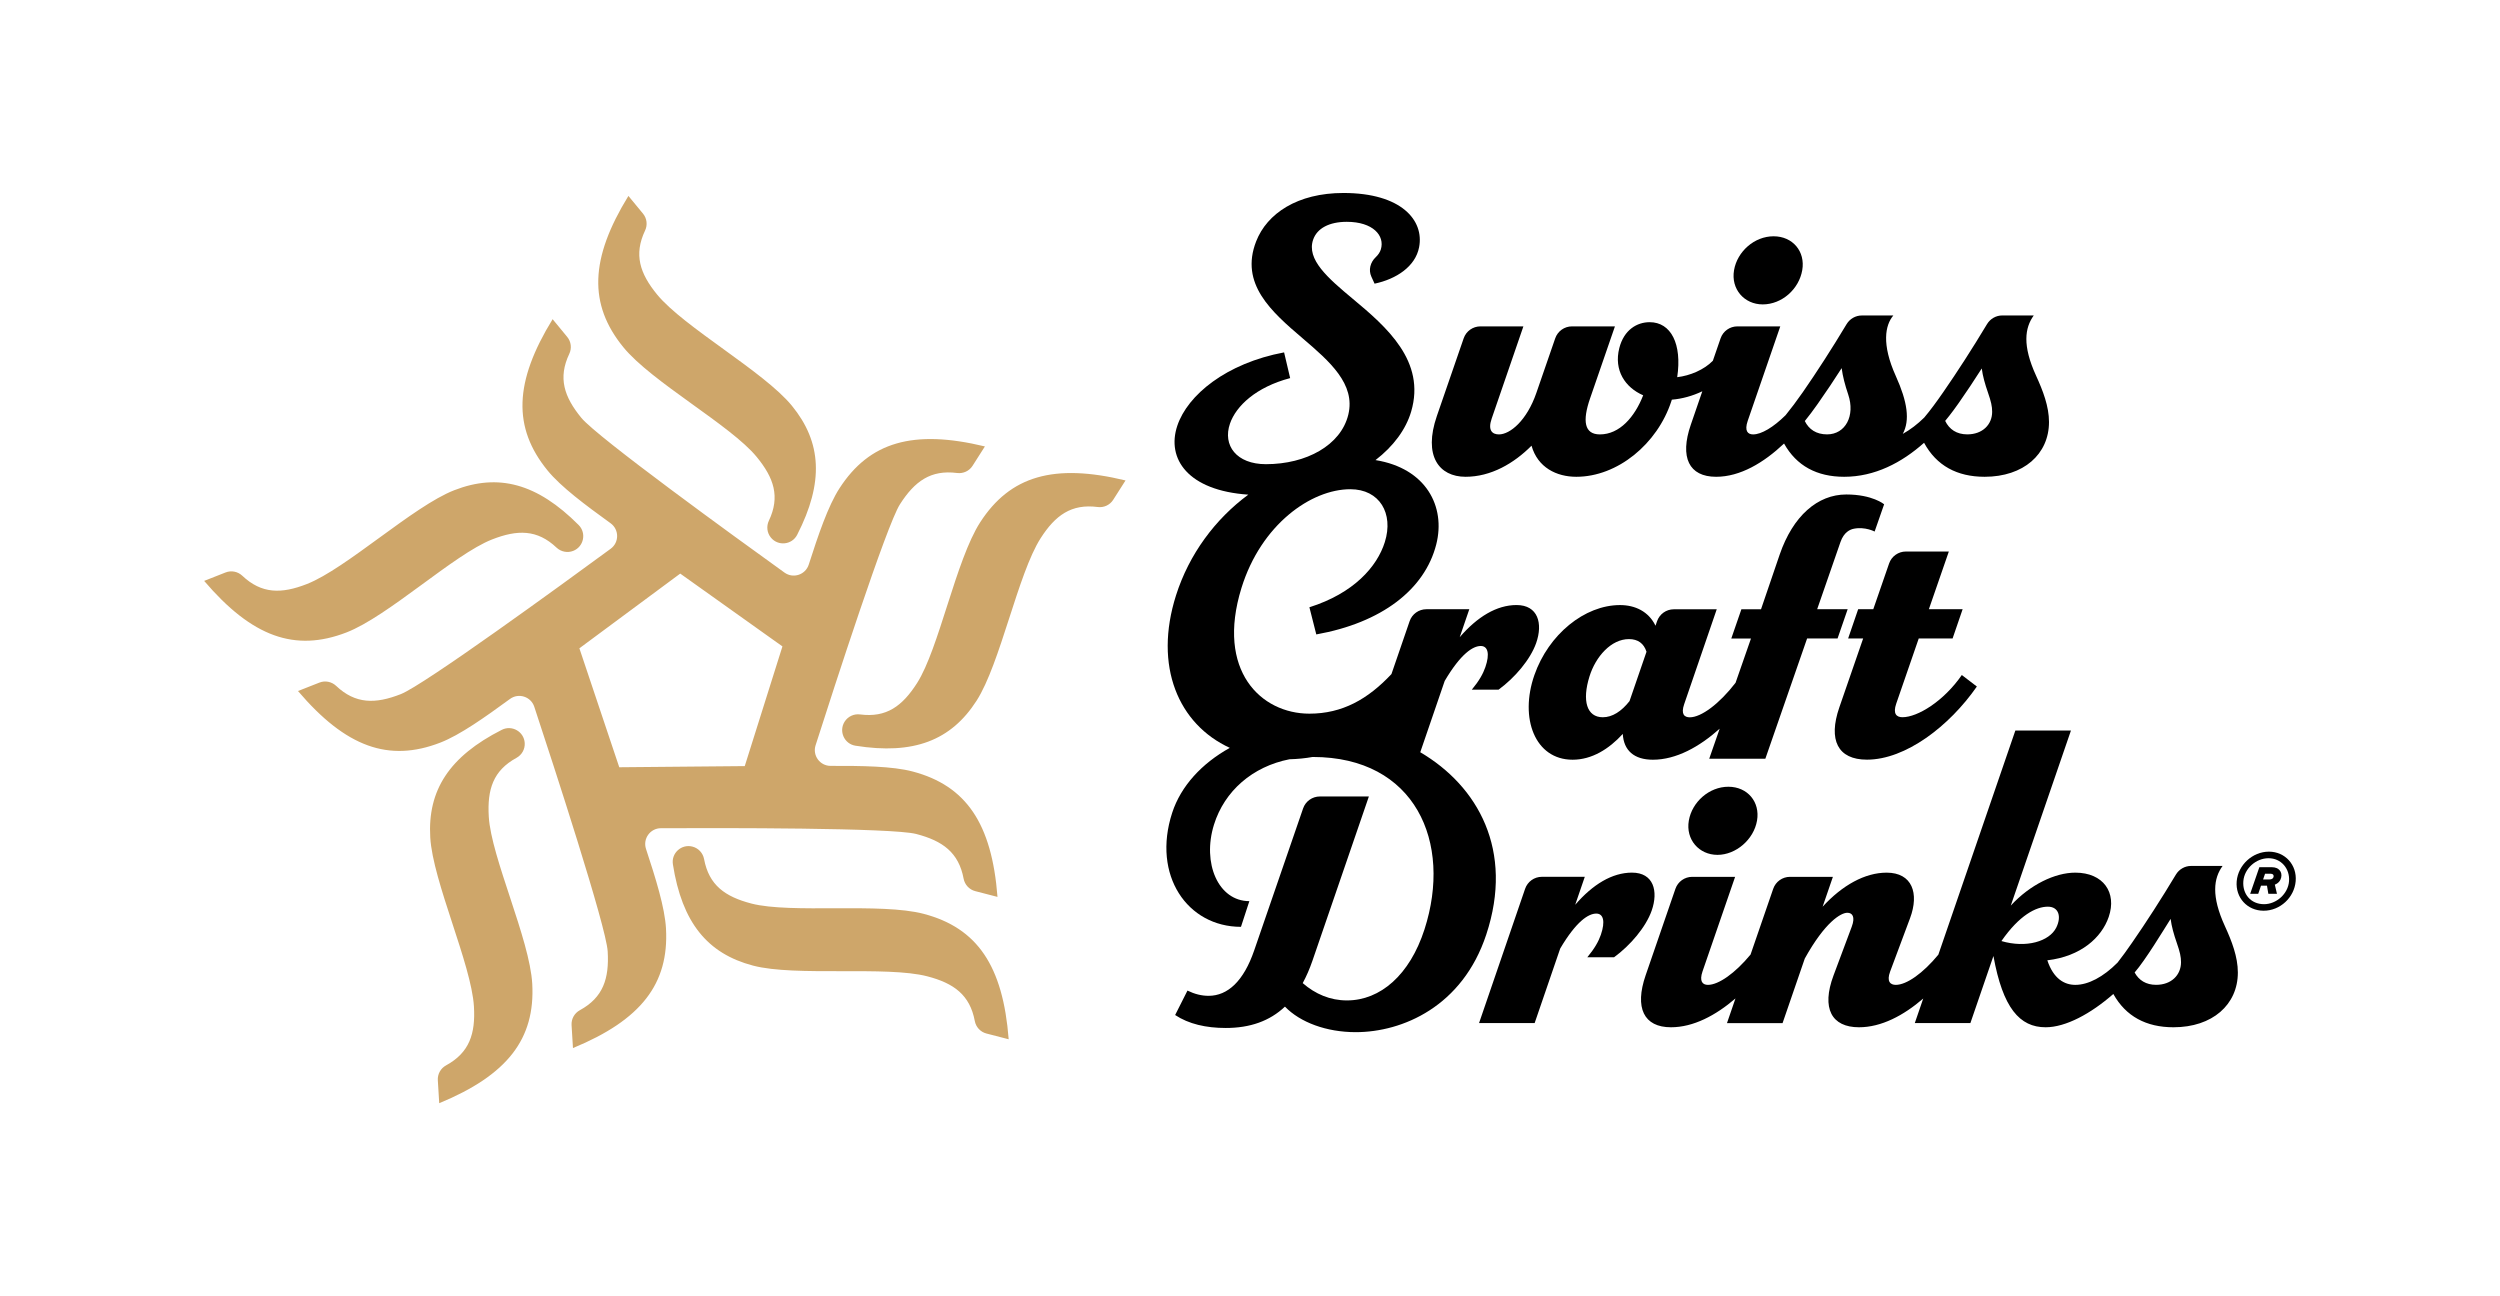 <svg xmlns="http://www.w3.org/2000/svg" id="Calque_1" viewBox="0 0 841.89 436.54"><defs><style>.cls-1{fill:#cea66a;}</style></defs><g id="Design"><path class="cls-1" d="m209.9,116.91c-11.74-14.41-11.28-29.78,1.72-50.93l4.92,5.97c1.32,1.6,1.58,3.82.69,5.69-3.84,8.09-1.77,14.45,4.07,21.57,9.02,10.97,35.99,25.95,45.36,37.41,10.07,12.31,10.84,25.81,1.79,43.48-1.74,3.4-6.41,3.9-8.84.95h0c-1.32-1.6-1.58-3.82-.69-5.69,3.83-8.08,1.73-14.39-4.11-21.5-8.7-10.62-35.39-25.26-44.91-36.95Zm-93.23,96.07c14.06-5.44,36.23-26.29,49.02-31.31,8.57-3.36,15.22-3.4,21.72,2.74,1.51,1.42,3.7,1.86,5.63,1.1h0c3.55-1.4,4.52-5.99,1.83-8.7-14.01-14.06-27.08-17.5-41.91-11.72-13.79,5.38-36.38,26.4-49.6,31.58-8.57,3.36-15.26,3.36-21.77-2.79-1.51-1.42-3.7-1.86-5.63-1.1l-7.21,2.84c16.11,18.88,30.59,24.06,47.92,17.36Zm47.93,62.05c-.55-9.2,1.47-15.53,9.33-19.82,1.81-.99,2.9-2.93,2.77-4.99v-.02c-.23-3.81-4.3-6.15-7.71-4.43-17.7,8.98-25.02,20.35-24.1,36.23.85,14.78,13.86,42.75,14.71,56.93.55,9.19-1.52,15.55-9.38,19.84-1.82.99-2.91,2.94-2.78,5.01l.47,7.73c22.95-9.47,32.35-21.63,31.33-40.19-.84-15.03-13.82-42.57-14.64-56.29Zm146.53,32.73c-14.57-3.86-44.77-.03-58.07-3.48-8.91-2.32-14.31-6.19-15.96-14.98-.38-2.04-1.9-3.68-3.91-4.2h0c-3.7-.96-7.18,2.19-6.59,5.96,3.07,19.61,11.62,30.08,27.01,34.12,14.32,3.76,44.95.03,58.69,3.61,8.91,2.32,14.32,6.25,15.97,15.05.38,2.04,1.9,3.68,3.91,4.2l7.5,1.94c-1.92-24.76-10.58-37.46-28.55-42.22Zm18.95-131.87c-8.17,12.66-13.86,42.57-21.26,54.15-4.96,7.76-10.31,11.7-19.18,10.55-2.05-.27-4.08.67-5.2,2.42h0c-2.05,3.22-.14,7.51,3.63,8.11,19.59,3.14,32.2-1.76,40.79-15.14,8-12.46,13.92-42.74,21.56-54.7,4.96-7.76,10.37-11.69,19.25-10.54,2.06.27,4.09-.67,5.2-2.42l4.16-6.53c-24.11-5.84-38.86-1.52-48.95,14.1Zm-105.8,136.86c1.02,18.56-8.38,30.73-31.33,40.19l-.47-7.73c-.13-2.07.97-4.02,2.78-5.01,7.86-4.29,9.93-10.65,9.38-19.84-.5-8.36-18.28-62.86-24.72-82.36-1.13-3.42-5.27-4.75-8.18-2.62-8.41,6.15-16.85,12.14-23.48,14.71-17.34,6.71-31.81,1.52-47.91-17.38l7.21-2.84c1.93-.76,4.12-.32,5.63,1.1,6.51,6.15,13.2,6.15,21.77,2.79,7.79-3.05,54.13-36.81,70.69-48.96,2.91-2.13,2.89-6.48-.03-8.59-8.44-6.1-16.75-12.27-21.24-17.79-11.74-14.41-11.28-29.78,1.72-50.93l4.92,5.98c1.32,1.6,1.58,3.82.69,5.69-3.84,8.09-1.77,14.45,4.07,21.57,5.31,6.47,51.74,40.11,68.41,52.1,2.93,2.11,7.05.74,8.16-2.69,3.19-9.92,6.49-19.73,10.35-25.7,10.09-15.61,24.84-19.93,48.97-14.1l-4.16,6.53c-1.11,1.75-3.14,2.68-5.2,2.42-8.88-1.15-14.29,2.78-19.25,10.54-4.51,7.05-22.16,61.6-28.41,81.16-1.1,3.43,1.47,6.94,5.08,6.93,10.42-.03,20.77.08,27.64,1.9,17.97,4.77,26.63,17.46,28.54,42.22l-7.5-1.94c-2.01-.52-3.52-2.16-3.91-4.2-1.65-8.8-7.06-12.74-15.97-15.05-8.09-2.11-65.44-2.03-85.97-1.94-3.61.02-6.14,3.54-5.02,6.97,3.26,9.89,6.35,19.77,6.74,26.87Zm-15.74-54.37l42.26-.39,12.69-40.31-34.42-24.52-33.96,25.16,13.43,40.06Z"></path><path d="m593.6,102.51c6.47,0,12.22-5.14,13.32-11.54,1.08-6.27-3.19-11.4-9.66-11.4s-12.23,5.14-13.31,11.4c-1.11,6.4,3.45,11.54,9.65,11.54Z"></path><path d="m493.53,160.56c8.56,0,16.28-4.5,22.22-10.47,2.07,7.34,8.41,10.47,15.08,10.47,13.86,0,27.3-11.04,32.01-25.47.03-.1.13-.39.16-.5,3.42-.27,6.99-1.26,10.26-2.82l-3.88,11.28c-3.78,10.97-.62,17.51,8.53,17.51,8.1,0,16.01-4.71,22.88-11.2,4.19,7.52,11.05,11.2,20.26,11.2,10.26,0,19.33-4.72,26.89-11.45,4.18,7.7,11.09,11.45,20.4,11.45,13.09,0,21.67-7.6,21.67-18.44,0-5.28-2.04-10.56-4.36-15.62-4.64-10.13-3.8-16.11-.77-20.27h-10.61c-2.1,0-4.04,1.11-5.13,2.92-4.86,8.1-10.01,16.09-14.74,22.91-2.31,3.33-4.33,6.1-6.41,8.56-2.28,2.24-4.65,4.06-7.22,5.49,2.47-4.59,1.58-10.77-2.34-19.46-4.86-10.77-3.59-17.17-.84-20.41h-10.61c-2.1,0-4.04,1.11-5.13,2.92-4.86,8.11-10.04,16.14-14.74,22.91-2.03,2.93-4.06,5.61-5.81,7.76-4.1,4.05-8.13,6.46-10.93,6.46-1.83,0-2.97-1.2-1.82-4.55l10.97-31.83h-14.46c-2.55,0-4.81,1.62-5.64,4.02l-2.6,7.55c-2.94,3.04-7.71,5.04-12.01,5.54,1.67-11.2-2.09-18.52-9.28-18.52-4.22,0-8.64,2.53-10.22,8.72-1.9,7.48,1.95,13.26,8.04,15.9-2.84,7.3-7.93,13.17-14.58,13.17-5.28,0-5.91-4.57-3.31-12.1l8.38-24.28h-14.47c-2.54,0-4.81,1.61-5.64,4.02l-6.37,18.44c-3.21,9.28-8.85,13.92-12.58,13.92-2.25,0-3.82-1.34-2.45-5.32l10.68-31.06h-14.47c-2.54,0-4.81,1.61-5.64,4.02l-9.03,26.17c-4.63,13.43.72,20.46,9.66,20.46Zm164.36-22.45s.06-.08.09-.13c.49-.67.98-1.34,1.48-2.05.06-.08.12-.17.17-.25.01-.02.03-.04.05-.06h0c2.35-3.38,5.13-7.49,7.69-11.54.32,2.54,1.08,5.23,2.09,8.13,1.05,3.03,1.41,4.64,1.41,6.47,0,4.29-3.24,7.6-8.37,7.6-3.58,0-6.07-1.68-7.45-4.54.92-1.11,1.88-2.33,2.84-3.63Zm-46.04-1.72c.11-.15.21-.3.32-.45.05-.07.09-.13.14-.2.03-.04.06-.08.08-.12h0c2.65-3.79,5.34-7.76,7.8-11.65.34,2.72,1.14,5.74,2.2,8.87,2.43,7.18-.93,13.44-7.12,13.44-3.61,0-6.11-1.67-7.49-4.49,1.44-1.78,2.8-3.59,4.07-5.4Z"></path><path d="m628.7,255.82c13.02,0,27.73-11.26,37.02-24.63l-5.07-3.87c-6.12,8.87-14.92,14.21-19.99,14.21-2.04,0-3.25-1.2-2.1-4.55l7.59-21.98h11.4l3.38-9.85h-11.37l6.72-19.42h-14.47c-2.54,0-4.81,1.61-5.64,4.01l-5.33,15.41h-5.09l-3.38,9.85h5.06l-8.03,23.22c-3.79,10.98-.55,17.6,9.3,17.6Z"></path><path d="m549.59,293.86c-6.68,0-13.21,3.96-19.13,10.83l3.23-9.42h-14.46c-2.55,0-4.81,1.62-5.64,4.03l-15.51,45.23h18.72l8.61-25.11c5.45-9.23,9.54-11.77,12.15-11.77,2.39,0,3.09,2.6,1.55,7.11-.77,2.25-2.11,4.64-4.57,7.6h9.01c5.49-4.01,10.7-10.14,12.66-15.69,2.32-6.62.63-12.81-6.62-12.81Z"></path><path d="m748.47,291.61h-10.61c-2.1,0-4.04,1.11-5.12,2.92-4.86,8.1-10.01,16.09-14.74,22.91-1.75,2.53-3.33,4.73-4.9,6.72-4.84,4.87-9.88,7.5-14.23,7.5-3.65,0-7.35-2.03-9.42-8.27,11.27-1.32,18.27-7.62,20.67-14.6,2.83-8.23-1.82-14.92-11.25-14.92-6.82,0-15.25,4.04-21.73,11.1l20.26-58.95h-18.72l-25.93,75.47c-5.16,6.26-10.69,10.17-14.33,10.17-1.83,0-3.16-1.12-1.9-4.5l6.7-17.95c3.15-8.44.7-15.34-7.89-15.34-7.3,0-14.94,4.24-21.55,11.47l3.46-10.06h-14.46c-2.54,0-4.81,1.62-5.64,4.02l-7.63,22.15c-5.19,6.28-10.77,10.21-14.35,10.21-1.83,0-2.97-1.2-1.82-4.55l10.97-31.83h-14.46c-2.54,0-4.81,1.62-5.64,4.02l-10.03,29.13c-3.78,10.97-.62,17.51,8.53,17.51,7.55,0,15.07-3.99,21.72-9.71l-2.86,8.31h18.72l7.48-21.74c6.86-12.38,12.2-15.42,14.33-15.42,1.69,0,2.74,1.34,1.48,4.71l-6.13,16.4c-4.15,11.12-.63,17.45,8.58,17.45,7.53,0,15.01-3.97,21.63-9.68l-2.84,8.27h18.72l7.76-22.59c3.16,17.53,8.85,24,17.57,24,6.8,0,15.24-4.58,22.81-11.21,4.19,7.53,11.05,11.21,20.26,11.21,13.09,0,21.67-7.6,21.67-18.44,0-5.28-2.04-10.56-4.36-15.62-4.65-10.14-3.81-16.12-.78-20.27Zm-74.48,25.3c6.03-8.7,11.63-11.58,15.65-11.58,3.66,0,4.64,3.38,2.82,7.04-2.32,4.66-10.13,6.99-18.47,4.54Zm52.1,14.74c-3.41,0-5.82-1.54-7.24-4.16,3.71-4.29,9.56-14,12.12-18.05.32,2.54,1.08,5.23,2.09,8.13,1.05,3.03,1.41,4.64,1.41,6.47-.01,4.3-3.24,7.61-8.38,7.61Z"></path><path d="m478.28,253.32l8.23-24.01c5.45-9.23,9.54-11.77,12.15-11.77,2.39,0,3.1,2.61,1.55,7.11-.77,2.25-2.11,4.64-4.57,7.6h9.01c5.49-4.01,10.7-10.14,12.66-15.69,2.33-6.61.64-12.81-6.61-12.81-6.68,0-13.21,3.96-19.13,10.83l3.23-9.42h-14.46c-2.55,0-4.82,1.62-5.64,4.03l-6.12,17.81c-7.95,8.47-16.56,13.33-27.63,13.33-16.26,0-31.53-14.42-22.87-42.36,6.61-21.32,23.43-33.22,36.66-33.22,9.85,0,14.64,8.16,11.61,17.8-2.6,8.3-10.48,17.24-25.4,21.95l2.32,9.15c21.96-3.94,36.52-15.06,40.4-30.33,3.24-12.74-3.43-25.63-20.46-28.38,6.03-4.64,10.23-10.31,12.01-16.35,5-16.96-8.3-28.5-19.63-37.93-8.45-7.04-15.7-13.3-13.37-19.98,1.33-3.8,5.41-5.98,11.32-5.98,8.8,0,12.88,4.64,11.47,9.29-.28.92-.86,1.81-1.73,2.63-1.81,1.71-2.5,4.28-1.46,6.55l1.08,2.36c7.32-1.55,13.73-5.77,14.99-12.25,1.77-9.08-5.98-18.29-25.47-18.29-15.48,0-25.75,6.9-29.41,16.32-5.56,14.29,5.14,23.65,15.69,32.65,9.08,7.74,17.86,15.39,15.35,25.69-2.5,10.27-14.09,16.67-27.74,16.67-9.92,0-14.63-6.33-12.11-13.65,2.06-5.98,8.8-12.31,20.27-15.34l-2.04-8.66c-19.49,3.66-32.5,14.35-35.96,24.7-3.72,11.11,3.57,21.84,23.91,23.21-11.17,8.23-19.95,20.09-24.34,33.9-7.59,23.89.8,43.41,18.11,51.37-9.44,5.24-16.48,12.87-19.4,21.85-6.87,21.11,5.15,38.42,23.16,38.42l2.82-8.65c-10.48,0-15.95-12.81-11.91-25.76,3.54-11.35,12.99-19.57,25.42-22.02,2.73-.07,5.33-.33,7.78-.77h.1c34.48,0,47.06,28.71,37.59,58.06-4.95,15.34-14.86,23.92-26.12,23.92-5.63,0-10.64-2.13-14.89-5.83,1.23-2.25,2.32-4.76,3.28-7.54l19-55.31h-16.51c-2.54,0-4.81,1.61-5.64,4.02l-16.48,47.85c-3.53,10.26-8.87,15.26-15.35,15.26-2.32,0-4.64-.56-7.11-1.76l-4.15,8.23c4.57,3.03,10.42,4.36,17.03,4.36,8.21,0,14.81-2.33,19.95-7.19,5.12,5.31,14,8.6,23.82,8.6,15.76,0,35.98-8.66,43.97-32.86,9.39-28.36-2.8-50-22.23-61.41Z"></path><path d="m764.07,286.8c-5.52,0-10.37,4.48-10.85,9.96-.47,5.49,3.53,9.93,9.08,9.93s10.31-4.45,10.78-9.93c.48-5.48-3.53-9.96-9.01-9.96Zm6.78,9.93c-.32,4.32-4.29,7.76-8.42,7.76-4.48,0-7.32-3.44-6.97-7.76.34-4.26,4.26-7.72,8.48-7.72s7.22,3.47,6.91,7.72Z"></path><path d="m765.08,292.04h-4.23l-3.09,8.96h2.71l.94-2.74h2.01l.46,2.74h2.9l-.72-3.09c1.19-.46,1.89-1.33,2.14-2.39.44-1.91-.79-3.48-3.12-3.48Zm.56,3.24c-.13.57-.63.88-1.36.88h-2.17l.66-1.92h1.95c.73,0,1.05.48.92,1.04Z"></path><path d="m568.72,276.34c-1.1,6.41,3.46,11.54,9.65,11.54s12.22-5.14,13.32-11.54c1.08-6.27-3.19-11.4-9.66-11.4s-12.23,5.13-13.31,11.4Z"></path><path d="m608.55,215.01h10.26l3.4-9.85h-10.27l7.84-22.6c1.16-3.38,3.27-4.27,4.52-4.51,3.8-.75,6.99.95,6.99.95l3.2-9.18s-3.91-3.3-12.74-3.3c-9.66,0-17.96,7.22-22.44,20.26l-6.28,18.4h-6.61l-3.4,9.85h6.63l-5.19,14.9c-5.48,7.11-11.57,11.63-15.42,11.63-1.83,0-3.04-1.06-1.89-4.41l10.97-31.97h-14.46c-2.55,0-4.81,1.62-5.64,4.02l-.52,1.52c-2.33-4.83-6.9-6.96-11.95-6.96-11.96,0-24.08,9.92-28.84,23.58-5.08,14.56.21,28.5,12.87,28.5,6.52,0,12.27-3.63,16.9-8.69.3,5.56,3.8,8.69,10.13,8.69,7.86,0,15.67-4.34,22.5-10.45l-3.52,10.11h18.9l14.06-40.49Zm-59.8,21.1c-2.72,3.45-5.78,5.43-8.99,5.43h0c-5.42,0-7.04-5.56-4.5-13.72,2.1-6.76,7.32-12.6,13.3-12.6,3.03,0,5.01,1.46,5.91,4.26l-5.72,16.63Z"></path></g></svg>